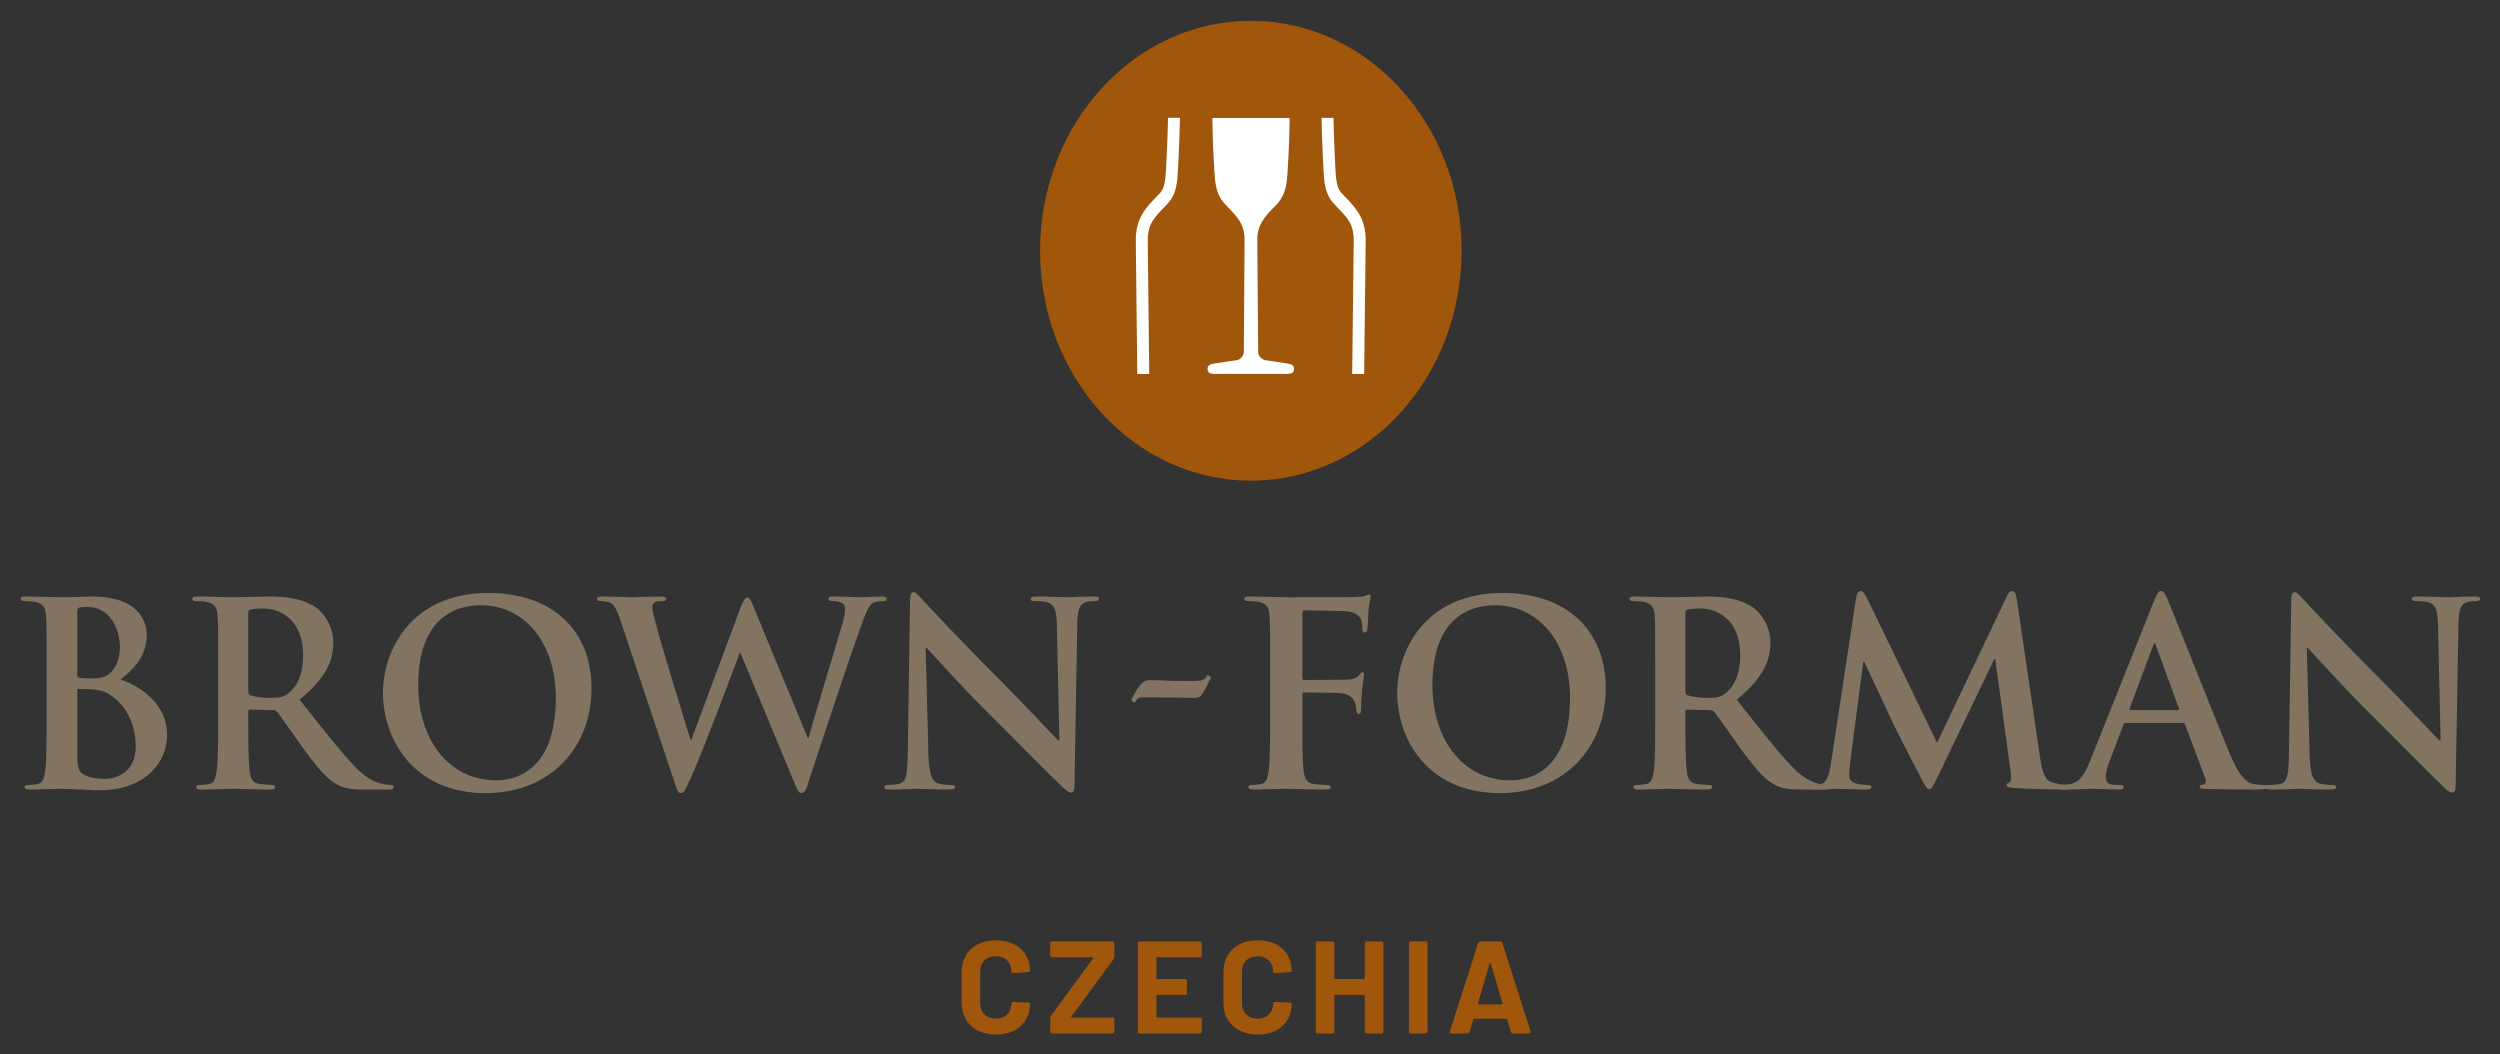 <?xml version="1.0" encoding="UTF-8" standalone="no"?>
<!-- Created with Inkscape (http://www.inkscape.org/) -->

<svg
   width="600"
   height="253"
   viewBox="0 0 600 253"
   version="1.1"
   id="svg1"
   inkscape:version="1.3 (0e150ed6c4, 2023-07-21)"
   sodipodi:docname="brown-forman.svg"
   xmlns:inkscape="http://www.inkscape.org/namespaces/inkscape"
   xmlns:sodipodi="http://sodipodi.sourceforge.net/DTD/sodipodi-0.dtd"
   xmlns="http://www.w3.org/2000/svg"
   xmlns:svg="http://www.w3.org/2000/svg">
  <rect x="0" y="0" width="600" height="253" fill="#333333" stroke="none"/>
  <sodipodi:namedview
     id="namedview1"
     pagecolor="#ffffff"
     bordercolor="#000000"
     borderopacity="0.25"
     inkscape:showpageshadow="2"
     inkscape:pageopacity="0.0"
     inkscape:pagecheckerboard="0"
     inkscape:deskcolor="#d1d1d1"
     inkscape:document-units="mm"
     inkscape:zoom="1.0449705"
     inkscape:cx="397.14038"
     inkscape:cy="561.25984"
     inkscape:window-width="2560"
     inkscape:window-height="1369"
     inkscape:window-x="2552"
     inkscape:window-y="735"
     inkscape:window-maximized="1"
     inkscape:current-layer="layer1" />
  <defs
     id="defs1">
    <clipPath
       clipPathUnits="userSpaceOnUse"
       id="clipPath2">
      <path
         d="M 0,792 H 612 V 0 H 0 Z"
         transform="translate(-114.702,-345)"
         id="path2" />
    </clipPath>
    <clipPath
       clipPathUnits="userSpaceOnUse"
       id="clipPath4">
      <path
         d="M 0,792 H 612 V 0 H 0 Z"
         transform="translate(-137.745,-345.77)"
         id="path4" />
    </clipPath>
    <clipPath
       clipPathUnits="userSpaceOnUse"
       id="clipPath6">
      <path
         d="M 0,792 H 612 V 0 H 0 Z"
         transform="translate(-189.355,-344.569)"
         id="path6" />
    </clipPath>
    <clipPath
       clipPathUnits="userSpaceOnUse"
       id="clipPath8">
      <path
         d="M 0,792 H 612 V 0 H 0 Z"
         transform="translate(-200.278,-357.378)"
         id="path8" />
    </clipPath>
    <clipPath
       clipPathUnits="userSpaceOnUse"
       id="clipPath10">
      <path
         d="M 0,792 H 612 V 0 H 0 Z"
         transform="translate(-251.888,-335.02)"
         id="path10" />
    </clipPath>
    <clipPath
       clipPathUnits="userSpaceOnUse"
       id="clipPath12">
      <path
         d="M 0,792 H 612 V 0 H 0 Z"
         transform="translate(-285.902,-344.156)"
         id="path12" />
    </clipPath>
    <clipPath
       clipPathUnits="userSpaceOnUse"
       id="clipPath14">
      <path
         d="M 0,792 H 612 V 0 H 0 Z"
         transform="translate(-314.629,-341.618)"
         id="path14" />
    </clipPath>
    <clipPath
       clipPathUnits="userSpaceOnUse"
       id="clipPath16">
      <path
         d="M 0,792 H 612 V 0 H 0 Z"
         transform="translate(-359.556,-344.569)"
         id="path16" />
    </clipPath>
    <clipPath
       clipPathUnits="userSpaceOnUse"
       id="clipPath18">
      <path
         d="M 0,792 H 612 V 0 H 0 Z"
         transform="translate(-378.918,-345.77)"
         id="path18" />
    </clipPath>
    <clipPath
       clipPathUnits="userSpaceOnUse"
       id="clipPath20">
      <path
         d="M 0,792 H 612 V 0 H 0 Z"
         transform="translate(-407.568,-361.404)"
         id="path20" />
    </clipPath>
    <clipPath
       clipPathUnits="userSpaceOnUse"
       id="clipPath22">
      <path
         d="M 0,792 H 612 V 0 H 0 Z"
         transform="translate(-461.525,-342.516)"
         id="path22" />
    </clipPath>
    <clipPath
       clipPathUnits="userSpaceOnUse"
       id="clipPath24">
      <path
         d="M 0,792 H 612 V 0 H 0 Z"
         transform="translate(-483.672,-335.02)"
         id="path24" />
    </clipPath>
    <clipPath
       clipPathUnits="userSpaceOnUse"
       id="clipPath26">
      <path
         d="M 0,792 H 612 V 0 H 0 Z"
         transform="translate(-341.362,-419.611)"
         id="path26" />
    </clipPath>
    <clipPath
       clipPathUnits="userSpaceOnUse"
       id="clipPath28">
      <path
         d="M 0,792 H 612 V 0 H 0 Z"
         transform="translate(-317.856,-441.911)"
         id="path28" />
    </clipPath>
    <clipPath
       clipPathUnits="userSpaceOnUse"
       id="clipPath30">
      <path
         d="M 0,792 H 612 V 0 H 0 Z"
         transform="translate(-292.087,-441.922)"
         id="path30" />
    </clipPath>
    <clipPath
       clipPathUnits="userSpaceOnUse"
       id="clipPath32">
      <path
         d="M 0,792 H 612 V 0 H 0 Z"
         transform="translate(-312.082,-400.695)"
         id="path32" />
    </clipPath>
    <clipPath
       clipPathUnits="userSpaceOnUse"
       id="clipPath34">
      <path
         d="M 0,792 H 612 V 0 H 0 Z"
         transform="translate(-260.178,-288.747)"
         id="path34" />
    </clipPath>
    <clipPath
       clipPathUnits="userSpaceOnUse"
       id="clipPath36">
      <path
         d="M 0,792 H 612 V 0 H 0 Z"
         transform="translate(-272.325,-288.626)"
         id="path36" />
    </clipPath>
    <clipPath
       clipPathUnits="userSpaceOnUse"
       id="clipPath38">
      <path
         d="M 0,792 H 612 V 0 H 0 Z"
         transform="translate(-297.391,-301.037)"
         id="path38" />
    </clipPath>
    <clipPath
       clipPathUnits="userSpaceOnUse"
       id="clipPath40">
      <path
         d="M 0,792 H 612 V 0 H 0 Z"
         transform="translate(-304.105,-288.747)"
         id="path40" />
    </clipPath>
    <clipPath
       clipPathUnits="userSpaceOnUse"
       id="clipPath42">
      <path
         d="M 0,792 H 612 V 0 H 0 Z"
         transform="translate(-325.483,-303.71)"
         id="path42" />
    </clipPath>
    <clipPath
       clipPathUnits="userSpaceOnUse"
       id="clipPath44">
      <path
         d="M 0,792 H 612 V 0 H 0 Z"
         transform="translate(-332.528,-288.626)"
         id="path44" />
    </clipPath>
    <clipPath
       clipPathUnits="userSpaceOnUse"
       id="clipPath46">
      <path
         d="M 0,792 H 612 V 0 H 0 Z"
         transform="translate(-344.211,-293.131)"
         id="path46" />
    </clipPath>
  </defs>
  <g
     inkscape:label="Vrstva 1"
     inkscape:groupmode="layer"
     id="layer1">
    <g
       id="g1"
       transform="matrix(1.078,0,0,1.078,-2.162,-1.246)">
      <path
         id="path1"
         d="M 0,0 C -0.901,0.641 -1.885,0.941 -3.556,1.028 -4.325,1.07 -4.754,1.07 -5.396,1.07 -5.568,1.07 -5.653,0.984 -5.653,0.77 V -9.38 c 0,-2.829 0.13,-3.556 1.499,-4.114 1.156,-0.47 2.142,-0.513 3.126,-0.513 1.929,0 5.184,1.028 5.184,5.484 C 4.156,-5.867 3.254,-2.271 0,0 m -5.653,3.426 c 0,-0.343 0.13,-0.428 0.299,-0.471 0.386,-0.086 1.029,-0.129 2.015,-0.129 1.412,0 2.355,0.172 3.083,0.815 1.112,0.898 1.753,2.44 1.753,4.539 0,2.871 -1.666,6.64 -5.354,6.64 -0.596,0 -0.984,0 -1.41,-0.086 -0.301,-0.088 -0.386,-0.256 -0.386,-0.728 z m -5.141,0.728 c 0,6.511 0,7.711 -0.083,9.078 -0.089,1.459 -0.431,2.142 -1.843,2.444 -0.343,0.086 -1.071,0.129 -1.671,0.129 -0.47,0 -0.731,0.087 -0.731,0.383 0,0.302 0.301,0.388 0.943,0.388 2.269,0 4.969,-0.131 5.827,-0.131 2.097,0 3.77,0.131 5.227,0.131 7.751,0 9.124,-4.153 9.124,-6.426 0,-3.511 -2.015,-5.611 -4.373,-7.496 3.514,-1.199 7.796,-4.238 7.796,-9.253 0,-4.579 -3.553,-9.335 -11.434,-9.335 -1.03,0 -4.928,0.256 -6.211,0.256 -0.987,0 -3.687,-0.127 -5.398,-0.127 -0.558,0 -0.857,0.127 -0.857,0.429 0,0.212 0.17,0.341 0.687,0.341 0.644,0 1.156,0.088 1.542,0.172 0.856,0.172 1.071,1.113 1.243,2.358 0.212,1.798 0.212,5.179 0.212,9.123 z"
         style="fill:#827460;fill-opacity:1;fill-rule:nonzero;stroke:none"
         transform="matrix(1.327,0,0,-1.327,26.708,155.961)"
         clip-path="url(#clipPath2)" />
      <path
         id="path3"
         d="m 0,0 c 0,-0.469 0.087,-0.643 0.386,-0.77 0.899,-0.3 2.181,-0.43 3.252,-0.43 1.716,0 2.271,0.175 3.043,0.731 1.285,0.94 2.529,2.912 2.529,6.425 0,6.081 -4.026,7.839 -6.555,7.839 -1.071,0 -1.843,-0.045 -2.269,-0.174 C 0.087,13.533 0,13.364 0,13.021 Z m -5.055,3.385 c 0,6.511 0,7.711 -0.085,9.078 -0.084,1.459 -0.427,2.141 -1.842,2.443 -0.343,0.086 -1.071,0.129 -1.671,0.129 -0.471,0 -0.727,0.087 -0.727,0.384 0,0.302 0.299,0.388 0.943,0.388 2.27,0 4.966,-0.131 5.867,-0.131 1.457,0 4.711,0.131 6.039,0.131 2.697,0 5.568,-0.258 7.883,-1.842 1.198,-0.815 2.911,-2.998 2.911,-5.867 0,-3.17 -1.327,-6.086 -5.655,-9.594 3.815,-4.801 6.77,-8.611 9.296,-11.266 2.398,-2.484 4.156,-2.784 4.796,-2.91 0.472,-0.088 0.856,-0.133 1.2,-0.133 0.343,0 0.513,-0.129 0.513,-0.341 0,-0.34 -0.299,-0.428 -0.814,-0.428 H 19.53 c -2.398,0 -3.469,0.215 -4.582,0.814 -1.843,0.984 -3.469,2.998 -5.867,6.295 -1.713,2.359 -3.685,5.27 -4.243,5.912 -0.212,0.256 -0.468,0.299 -0.769,0.299 L 0.344,-3.168 C 0.129,-3.168 0,-3.254 0,-3.512 v -0.599 c 0,-3.985 0,-7.366 0.214,-9.163 0.13,-1.246 0.387,-2.187 1.669,-2.359 0.644,-0.084 1.586,-0.172 2.101,-0.172 0.342,0 0.513,-0.129 0.513,-0.341 0,-0.301 -0.301,-0.428 -0.859,-0.428 -2.48,0 -5.65,0.127 -6.295,0.127 -0.814,0 -3.51,-0.127 -5.226,-0.127 -0.554,0 -0.853,0.127 -0.853,0.428 0,0.212 0.168,0.341 0.683,0.341 0.645,0 1.158,0.088 1.541,0.172 0.857,0.172 1.071,1.113 1.245,2.359 0.212,1.797 0.212,5.178 0.212,9.123 z"
         style="fill:#827460;fill-opacity:1;fill-rule:nonzero;stroke:none"
         transform="matrix(1.327,0,0,-1.327,57.279,154.94)"
         clip-path="url(#clipPath4)" />
      <path
         id="path5"
         d="m 0,0 c 0,9.597 -5.526,15.548 -12.548,15.548 -4.926,0 -10.535,-2.739 -10.535,-13.406 0,-8.907 4.925,-15.975 13.145,-15.975 C -6.937,-13.833 0,-12.376 0,0 m -28.995,0.814 c 0,7.326 4.841,16.793 17.689,16.793 10.665,0 17.302,-6.212 17.302,-16.018 0,-9.811 -6.85,-17.563 -17.729,-17.563 -12.294,0 -17.262,9.209 -17.262,16.788"
         style="fill:#827460;fill-opacity:1;fill-rule:nonzero;stroke:none"
         transform="matrix(1.327,0,0,-1.327,125.748,156.532)"
         clip-path="url(#clipPath6)" />
      <path
         id="path7"
         d="m 0,0 c -0.513,1.587 -0.985,2.612 -1.583,3.041 -0.473,0.299 -1.332,0.386 -1.716,0.386 -0.43,0 -0.687,0.043 -0.687,0.384 0,0.301 0.346,0.387 0.944,0.387 2.23,0 4.584,-0.131 4.967,-0.131 0.386,0 2.271,0.131 4.759,0.131 0.595,0 0.897,-0.131 0.897,-0.387 0,-0.341 -0.342,-0.384 -0.77,-0.384 -0.346,0 -0.772,0 -1.071,-0.17 C 5.354,3.083 5.267,2.784 5.267,2.313 c 0,-0.557 0.428,-2.011 0.941,-3.941 0.732,-2.826 4.714,-15.805 5.483,-18.203 h 0.128 l 8.309,22.314 c 0.475,1.2 0.732,1.543 1.071,1.543 0.475,0 0.687,-0.642 1.244,-2.013 l 8.91,-21.543 h 0.126 c 0.772,2.869 4.197,14.177 5.698,19.187 0.301,0.987 0.428,1.885 0.428,2.485 0,0.685 -0.383,1.285 -2.056,1.285 -0.426,0 -0.725,0.127 -0.725,0.384 0,0.301 0.339,0.387 0.982,0.387 2.268,0 4.07,-0.131 4.454,-0.131 0.301,0 2.141,0.131 3.555,0.131 0.471,0 0.772,-0.086 0.772,-0.344 0,-0.3 -0.215,-0.427 -0.602,-0.427 -0.426,0 -1.026,-0.043 -1.497,-0.215 -1.028,-0.385 -1.498,-2.096 -2.4,-4.539 -1.969,-5.397 -6.467,-19.016 -8.566,-25.442 -0.468,-1.501 -0.687,-2.013 -1.24,-2.013 -0.428,0 -0.685,0.512 -1.327,2.099 l -8.91,21.457 h -0.087 c -0.812,-2.184 -6.511,-17.346 -8.352,-21.285 -0.814,-1.759 -1.028,-2.271 -1.541,-2.271 -0.426,0 -0.644,0.47 -0.983,1.584 z"
         style="fill:#827460;fill-opacity:1;fill-rule:nonzero;stroke:none"
         transform="matrix(1.327,0,0,-1.327,140.24,139.539)"
         clip-path="url(#clipPath8)" />
      <path
         id="path9"
         d="m 0,0 c 0.09,-3.339 0.645,-4.454 1.5,-4.754 0.731,-0.256 1.543,-0.301 2.228,-0.301 0.471,0 0.727,-0.084 0.727,-0.341 0,-0.34 -0.384,-0.428 -0.984,-0.428 -2.786,0 -4.497,0.127 -5.311,0.127 -0.386,0 -2.398,-0.127 -4.626,-0.127 -0.556,0 -0.94,0.043 -0.94,0.428 0,0.257 0.257,0.341 0.683,0.341 0.556,0 1.327,0.045 1.927,0.215 1.116,0.344 1.285,1.586 1.328,5.311 l 0.383,25.357 c 0,0.858 0.13,1.456 0.558,1.456 0.475,0 0.859,-0.557 1.584,-1.329 0.517,-0.556 7.026,-7.538 13.279,-13.746 2.914,-2.916 8.693,-9.084 9.425,-9.766 h 0.212 l -0.426,19.229 c -0.043,2.611 -0.428,3.426 -1.459,3.857 -0.643,0.256 -1.669,0.256 -2.271,0.256 -0.513,0 -0.682,0.127 -0.682,0.384 0,0.343 0.47,0.388 1.113,0.388 2.228,0 4.282,-0.131 5.184,-0.131 0.47,0 2.099,0.131 4.196,0.131 0.558,0 0.986,-0.045 0.986,-0.388 0,-0.257 -0.257,-0.384 -0.772,-0.384 -0.426,0 -0.772,0 -1.285,-0.129 -1.2,-0.342 -1.541,-1.24 -1.584,-3.64 L 24.502,-5.01 c 0,-0.943 -0.171,-1.327 -0.557,-1.327 -0.473,0 -0.986,0.47 -1.457,0.941 -2.699,2.57 -8.18,8.181 -12.634,12.593 -4.667,4.624 -9.425,9.98 -10.195,10.791 h -0.127 z"
         style="fill:#827460;fill-opacity:1;fill-rule:nonzero;stroke:none"
         transform="matrix(1.327,0,0,-1.327,208.709,169.202)"
         clip-path="url(#clipPath10)" />
      <path
         id="path11"
         d="m 0,0 c 1.557,3.11 2.119,3.391 3.252,3.391 1.366,0 2.827,-0.14 5.749,-0.14 3.063,0 3.295,0 3.815,1.038 l 0.613,-0.425 c -1.557,-3.205 -1.789,-3.44 -2.637,-3.44 -2.734,0 -5.984,0.095 -8.579,0.095 -0.752,0 -1.175,-0.05 -1.6,-0.945 z"
         style="fill:#827460;fill-opacity:1;fill-rule:nonzero;stroke:none"
         transform="matrix(1.327,0,0,-1.327,253.835,157.08)"
         clip-path="url(#clipPath12)" />
      <path
         id="path13"
         d="m 0,0 c 0,-4.113 0,-7.325 0.21,-9.123 0.129,-1.245 0.386,-2.187 1.668,-2.358 0.602,-0.084 1.544,-0.172 2.142,-0.172 0.558,0 0.732,-0.129 0.732,-0.341 0,-0.302 -0.304,-0.429 -0.943,-0.429 -2.701,0 -5.399,0.127 -6.508,0.127 -1.115,0 -3.815,-0.127 -5.444,-0.127 -0.597,0 -0.898,0.088 -0.898,0.429 0,0.212 0.171,0.341 0.64,0.341 0.643,0 1.16,0.088 1.546,0.172 0.854,0.171 1.071,1.113 1.238,2.358 0.219,1.798 0.219,5.01 0.219,9.123 v 7.536 c 0,6.511 0,7.711 -0.089,9.078 -0.085,1.459 -0.424,2.142 -1.843,2.444 -0.339,0.086 -1.071,0.129 -1.667,0.129 -0.43,0 -0.729,0.086 -0.729,0.343 0,0.342 0.344,0.428 0.986,0.428 2.226,0 4.926,-0.131 6.168,-0.131 1.629,0 10.321,0 11.302,0.045 0.818,0.041 1.331,0.041 1.759,0.171 0.257,0.085 0.473,0.257 0.687,0.257 0.172,0 0.299,-0.172 0.299,-0.387 0,-0.299 -0.216,-0.813 -0.344,-1.927 -0.039,-0.428 -0.129,-2.956 -0.214,-3.468 -0.045,-0.341 -0.127,-0.598 -0.428,-0.598 -0.301,0 -0.385,0.212 -0.428,0.683 0,0.343 0,1.028 -0.259,1.628 -0.294,0.6 -1.198,1.243 -2.826,1.285 l -6.592,0.13 C 0.128,17.646 0,17.516 0,17.045 V 6.337 C 0,6.081 0.038,5.952 0.295,5.952 l 5.482,0.042 c 0.73,0 1.326,0 1.928,0.042 0.816,0.045 1.412,0.215 1.843,0.772 0.216,0.257 0.299,0.426 0.556,0.426 0.173,0 0.255,-0.127 0.255,-0.383 0,-0.256 -0.209,-1.328 -0.338,-2.655 C 9.931,3.339 9.847,1.368 9.847,1.071 c 0,-0.388 0,-0.814 -0.429,-0.814 -0.257,0 -0.339,0.297 -0.339,0.597 0,0.299 -0.09,0.815 -0.259,1.328 C 8.604,2.782 7.963,3.552 6.635,3.726 5.563,3.853 1.026,3.853 0.295,3.853 0.082,3.853 0,3.766 0,3.469 Z"
         style="fill:#827460;fill-opacity:1;fill-rule:nonzero;stroke:none"
         transform="matrix(1.327,0,0,-1.327,291.946,160.447)"
         clip-path="url(#clipPath14)" />
      <path
         id="path15"
         d="m 0,0 c 0,9.597 -5.528,15.548 -12.55,15.548 -4.924,0 -10.539,-2.739 -10.539,-13.406 0,-8.907 4.931,-15.975 13.149,-15.975 3.003,0 9.94,1.457 9.94,13.833 m -28.995,0.814 c 0,7.326 4.836,16.793 17.689,16.793 10.663,0 17.3,-6.212 17.3,-16.018 0,-9.811 -6.848,-17.563 -17.727,-17.563 -12.299,0 -17.262,9.209 -17.262,16.788"
         style="fill:#827460;fill-opacity:1;fill-rule:nonzero;stroke:none"
         transform="matrix(1.327,0,0,-1.327,351.549,156.532)"
         clip-path="url(#clipPath16)" />
      <path
         id="path17"
         d="m 0,0 c 0,-0.469 0.082,-0.643 0.384,-0.77 0.896,-0.3 2.181,-0.43 3.252,-0.43 1.718,0 2.268,0.175 3.043,0.731 1.284,0.94 2.527,2.912 2.527,6.425 0,6.081 -4.026,7.839 -6.552,7.839 -1.07,0 -1.842,-0.045 -2.27,-0.174 C 0.082,13.533 0,13.364 0,13.021 Z m -5.06,3.385 c 0,6.511 0,7.711 -0.085,9.078 -0.082,1.459 -0.428,2.141 -1.837,2.443 -0.348,0.086 -1.072,0.129 -1.672,0.129 -0.47,0 -0.728,0.087 -0.728,0.384 0,0.302 0.297,0.388 0.944,0.388 2.268,0 4.962,-0.131 5.866,-0.131 1.456,0 4.713,0.131 6.039,0.131 2.699,0 5.567,-0.258 7.881,-1.842 1.198,-0.815 2.911,-2.998 2.911,-5.867 0,-3.17 -1.328,-6.086 -5.655,-9.594 3.814,-4.801 6.77,-8.611 9.295,-11.266 2.4,-2.484 4.157,-2.784 4.796,-2.91 0.476,-0.088 0.861,-0.133 1.2,-0.133 0.346,0 0.513,-0.129 0.513,-0.341 0,-0.34 -0.294,-0.428 -0.813,-0.428 h -4.068 c -2.395,0 -3.465,0.215 -4.582,0.814 -1.841,0.984 -3.47,2.998 -5.867,6.295 -1.713,2.359 -3.686,5.27 -4.244,5.912 -0.212,0.256 -0.469,0.299 -0.77,0.299 L 0.339,-3.168 C 0.127,-3.168 0,-3.254 0,-3.512 v -0.599 c 0,-3.985 0,-7.366 0.21,-9.163 0.129,-1.246 0.385,-2.187 1.673,-2.359 0.642,-0.084 1.584,-0.172 2.096,-0.172 0.342,0 0.514,-0.129 0.514,-0.341 0,-0.301 -0.299,-0.428 -0.857,-0.428 -2.483,0 -5.65,0.127 -6.298,0.127 -0.814,0 -3.508,-0.127 -5.227,-0.127 -0.549,0 -0.851,0.127 -0.851,0.428 0,0.212 0.174,0.341 0.686,0.341 0.642,0 1.155,0.088 1.54,0.172 0.857,0.172 1.071,1.113 1.243,2.359 0.211,1.797 0.211,5.178 0.211,9.123 z"
         style="fill:#827460;fill-opacity:1;fill-rule:nonzero;stroke:none"
         transform="matrix(1.327,0,0,-1.327,377.237,154.94)"
         clip-path="url(#clipPath18)" />
      <path
         id="path19"
         d="m 0,0 c 0.13,0.728 0.387,1.111 0.728,1.111 0.343,0 0.602,-0.212 1.161,-1.327 l 11.687,-24.153 11.65,24.455 c 0.301,0.686 0.557,1.025 0.941,1.025 0.386,0 0.646,-0.425 0.776,-1.327 l 3.893,-26.47 c 0.391,-2.697 0.813,-3.939 2.103,-4.325 1.243,-0.384 2.097,-0.428 2.655,-0.428 0.383,0 0.684,-0.041 0.684,-0.299 0,-0.344 -0.512,-0.471 -1.115,-0.471 -1.071,0 -6.981,0.127 -8.692,0.257 -0.99,0.087 -1.245,0.214 -1.245,0.472 0,0.212 0.173,0.341 0.472,0.469 0.26,0.087 0.386,0.643 0.214,1.845 l -2.571,18.843 h -0.167 l -9.343,-19.445 c -0.981,-2.012 -1.198,-2.398 -1.584,-2.398 -0.384,0 -0.812,0.859 -1.499,2.141 -1.026,1.97 -4.412,8.524 -4.925,9.721 -0.384,0.902 -2.954,6.298 -4.455,9.51 H 1.201 l -2.23,-17.045 c -0.086,-0.774 -0.13,-1.327 -0.13,-2.015 0,-0.814 0.557,-1.197 1.289,-1.371 0.769,-0.17 1.365,-0.214 1.796,-0.214 0.345,0 0.64,-0.084 0.64,-0.299 0,-0.383 -0.384,-0.471 -1.026,-0.471 -1.793,0 -3.726,0.127 -4.493,0.127 -0.817,0 -2.872,-0.127 -4.244,-0.127 -0.424,0 -0.77,0.088 -0.77,0.471 0,0.215 0.256,0.299 0.687,0.299 0.339,0 0.639,0 1.28,0.132 1.2,0.256 1.546,1.924 1.758,3.381 z"
         style="fill:#827460;fill-opacity:1;fill-rule:nonzero;stroke:none"
         transform="matrix(1.327,0,0,-1.327,415.246,134.197)"
         clip-path="url(#clipPath20)" />
      <path
         id="path21"
         d="m 0,0 c 0.218,0 0.257,0.129 0.218,0.256 l -3.859,10.58 c -0.04,0.172 -0.085,0.387 -0.213,0.387 -0.128,0 -0.216,-0.215 -0.255,-0.387 L -8.053,0.301 C -8.093,0.129 -8.053,0 -7.879,0 Z m -8.74,-2.143 c -0.209,0 -0.295,-0.086 -0.383,-0.343 l -2.316,-6.123 c -0.424,-1.071 -0.64,-2.099 -0.64,-2.612 0,-0.771 0.386,-1.33 1.711,-1.33 h 0.646 c 0.513,0 0.643,-0.084 0.643,-0.341 0,-0.34 -0.256,-0.428 -0.733,-0.428 -1.364,0 -3.21,0.127 -4.536,0.127 -0.468,0 -2.828,-0.127 -5.055,-0.127 -0.557,0 -0.812,0.088 -0.812,0.428 0,0.257 0.172,0.341 0.513,0.341 0.385,0 0.986,0.045 1.325,0.088 1.977,0.256 2.784,1.713 3.644,3.854 l 10.751,26.898 c 0.513,1.24 0.769,1.711 1.198,1.711 0.386,0 0.642,-0.384 1.071,-1.367 1.026,-2.358 7.881,-19.831 10.625,-26.343 1.621,-3.854 2.865,-4.452 3.763,-4.669 0.646,-0.127 1.29,-0.172 1.803,-0.172 0.338,0 0.557,-0.041 0.557,-0.341 0,-0.34 -0.384,-0.428 -1.968,-0.428 -1.546,0 -4.675,0 -8.097,0.088 -0.772,0.039 -1.284,0.039 -1.284,0.34 0,0.257 0.168,0.341 0.597,0.386 0.301,0.088 0.603,0.471 0.383,0.984 l -3.422,9.081 c -0.088,0.212 -0.218,0.298 -0.431,0.298 z"
         style="fill:#827460;fill-opacity:1;fill-rule:nonzero;stroke:none"
         transform="matrix(1.327,0,0,-1.327,486.83,159.257)"
         clip-path="url(#clipPath22)" />
      <path
         id="path23"
         d="m 0,0 c 0.082,-3.339 0.641,-4.454 1.499,-4.754 0.725,-0.256 1.539,-0.301 2.227,-0.301 0.472,0 0.728,-0.084 0.728,-0.341 0,-0.34 -0.39,-0.428 -0.987,-0.428 -2.782,0 -4.493,0.127 -5.31,0.127 -0.387,0 -2.402,-0.127 -4.626,-0.127 -0.557,0 -0.943,0.043 -0.943,0.428 0,0.257 0.256,0.341 0.684,0.341 0.558,0 1.33,0.045 1.931,0.215 1.109,0.344 1.281,1.586 1.326,5.311 l 0.386,25.357 c 0,0.858 0.127,1.456 0.558,1.456 0.467,0 0.854,-0.557 1.583,-1.329 0.513,-0.556 7.02,-7.538 13.28,-13.746 2.908,-2.916 8.693,-9.084 9.418,-9.766 h 0.219 l -0.431,19.229 c -0.045,2.611 -0.431,3.426 -1.457,3.857 -0.64,0.256 -1.673,0.256 -2.269,0.256 -0.512,0 -0.684,0.127 -0.684,0.384 0,0.343 0.469,0.388 1.115,0.388 2.224,0 4.283,-0.131 5.18,-0.131 0.468,0 2.096,0.131 4.198,0.131 0.553,0 0.981,-0.045 0.981,-0.388 0,-0.257 -0.254,-0.384 -0.767,-0.384 -0.431,0 -0.772,0 -1.284,-0.129 -1.199,-0.342 -1.544,-1.24 -1.589,-3.64 L 24.497,-5.01 c 0,-0.943 -0.174,-1.327 -0.557,-1.327 -0.468,0 -0.987,0.47 -1.455,0.941 -2.699,2.57 -8.182,8.181 -12.639,12.593 -4.666,4.624 -9.418,9.98 -10.195,10.791 h -0.126 z"
         style="fill:#827460;fill-opacity:1;fill-rule:nonzero;stroke:none"
         transform="matrix(1.327,0,0,-1.327,516.211,169.202)"
         clip-path="url(#clipPath24)" />
      <path
         id="path25"
         d="m 0,0 c 0,-21.31 -15.83,-38.578 -35.363,-38.578 -19.524,0 -35.361,17.268 -35.361,38.578 0,21.306 15.837,38.577 35.361,38.577 C -15.83,38.577 0,21.306 0,0"
         style="fill:#a0560b;fill-opacity:1;fill-rule:nonzero;stroke:none"
         transform="matrix(1.327,0,0,-1.327,327.412,56.976)"
         clip-path="url(#clipPath26)" />
      <path
         id="path27"
         d="m 0,0 c 0,-2.182 0.324,-9.272 0.429,-10.221 0.178,-1.697 0.554,-3.082 1.764,-4.317 0.744,-0.748 1.564,-1.608 2.062,-2.279 0.394,-0.55 1.142,-1.566 1.142,-3.649 0,-0.775 -0.25,-22.309 -0.256,-22.508 l 2.009,-0.002 c 0.01,0.811 0.257,21.717 0.257,22.51 0,2.914 -1.154,4.479 -1.643,5.149 -0.585,0.809 -1.45,1.709 -2.291,2.566 -0.632,0.639 -0.893,1.347 -1.056,2.803 C 2.334,-9.16 2.008,-2.202 2.008,0 Z"
         style="fill:#ffffff;fill-opacity:1;fill-rule:nonzero;stroke:none"
         transform="matrix(1.327,0,0,-1.327,296.228,27.391)"
         clip-path="url(#clipPath28)" />
      <path
         id="path29"
         d="m 0,0 c 0,-2.193 -0.335,-9.171 -0.419,-9.959 -0.157,-1.457 -0.418,-2.165 -1.05,-2.803 -0.842,-0.853 -1.704,-1.758 -2.294,-2.566 -0.491,-0.67 -1.641,-2.235 -1.641,-5.15 0,-0.792 0.239,-21.698 0.25,-22.507 l 2.008,-0.002 c 0,0.196 -0.25,21.735 -0.25,22.509 0,2.084 0.75,3.1 1.145,3.649 0.492,0.675 1.318,1.532 2.055,2.28 1.217,1.235 1.585,2.62 1.771,4.317 0.1,0.951 0.428,8.055 0.428,10.232 z"
         style="fill:#ffffff;fill-opacity:1;fill-rule:nonzero;stroke:none"
         transform="matrix(1.327,0,0,-1.327,262.04,27.376)"
         clip-path="url(#clipPath30)" />
      <path
         id="path31"
         d="m 0,0 c -0.689,0.101 -2.934,0.454 -3.577,0.536 -0.642,0.071 -1.277,0.693 -1.277,1.318 0,0.618 -0.141,16.071 -0.157,18.972 -0.018,2.912 2.104,4.62 3.232,5.817 1.132,1.195 1.592,2.615 1.763,4.315 0.108,0.931 0.41,6.607 0.41,8.854 l 0.024,1.371 h -12.961 l 0.026,-1.371 c 0,-2.247 0.309,-7.923 0.407,-8.854 0.179,-1.738 0.598,-3.127 1.766,-4.315 2.017,-2.045 3.203,-3.311 3.203,-5.857 0,-2.441 -0.126,-18.278 -0.126,-18.91 0,-0.634 -0.643,-1.269 -1.268,-1.34 -0.625,-0.074 -3.041,-0.457 -3.655,-0.542 -0.621,-0.083 -1.19,-0.277 -1.164,-0.931 0.025,-0.659 0.532,-0.82 1.164,-0.82 H 0 c 0.65,0 1.112,0.154 1.168,0.813 C 1.224,-0.29 0.644,-0.098 0,0"
         style="fill:#ffffff;fill-opacity:1;fill-rule:nonzero;stroke:none"
         transform="matrix(1.327,0,0,-1.327,288.567,82.072)"
         clip-path="url(#clipPath32)" />
      <path
         id="path33"
         d="m 0,0 c -0.869,0.449 -1.539,1.078 -2.01,1.889 -0.471,0.809 -0.706,1.744 -0.706,2.804 v 5.102 c 0,1.059 0.235,1.995 0.706,2.805 0.471,0.809 1.141,1.435 2.01,1.877 0.869,0.442 1.877,0.663 3.026,0.663 1.133,0 2.131,-0.21 2.992,-0.63 0.861,-0.419 1.531,-1.016 2.01,-1.789 0.478,-0.773 0.718,-1.667 0.718,-2.683 0,-0.133 -0.118,-0.214 -0.353,-0.243 L 6.029,9.641 H 5.941 c -0.206,0 -0.309,0.036 -0.309,0.11 v 0.132 c 0,0.78 -0.24,1.406 -0.718,1.878 -0.478,0.47 -1.108,0.706 -1.888,0.706 -0.796,0 -1.432,-0.236 -1.911,-0.706 C 0.637,11.289 0.397,10.663 0.397,9.883 V 4.561 c 0,-0.766 0.24,-1.384 0.718,-1.856 0.479,-0.471 1.115,-0.706 1.911,-0.706 0.78,0 1.41,0.235 1.888,0.706 0.478,0.472 0.718,1.09 0.718,1.856 0,0.073 0.033,0.135 0.099,0.187 0.066,0.052 0.158,0.07 0.276,0.056 L 8.371,4.693 C 8.621,4.663 8.746,4.627 8.746,4.583 V 4.473 C 8.746,3.456 8.506,2.559 8.028,1.778 7.549,0.997 6.879,0.394 6.018,-0.033 5.157,-0.46 4.159,-0.674 3.026,-0.674 1.877,-0.674 0.869,-0.449 0,0"
         style="fill:#a0560b;fill-opacity:1;fill-rule:nonzero;stroke:none"
         transform="matrix(1.327,0,0,-1.327,219.708,230.59)"
         clip-path="url(#clipPath34)" />
      <path
         id="path35"
         d="m 0,0 v 2.187 c 0,0.19 0.052,0.345 0.155,0.463 l 7.067,9.607 c 0.029,0.044 0.037,0.081 0.022,0.11 -0.015,0.029 -0.052,0.044 -0.11,0.044 H 0.375 C 0.125,12.411 0,12.536 0,12.787 v 1.921 c 0,0.251 0.125,0.376 0.375,0.376 H 10.38 c 0.25,0 0.376,-0.125 0.376,-0.376 v -2.186 c 0,-0.192 -0.052,-0.346 -0.155,-0.463 L 3.534,2.451 C 3.504,2.407 3.497,2.37 3.512,2.341 3.526,2.312 3.563,2.297 3.622,2.297 h 6.758 c 0.25,0 0.376,-0.126 0.376,-0.376 V 0 c 0,-0.251 -0.126,-0.376 -0.376,-0.376 H 0.375 C 0.125,-0.376 0,-0.251 0,0"
         style="fill:#a0560b;fill-opacity:1;fill-rule:nonzero;stroke:none"
         transform="matrix(1.327,0,0,-1.327,235.822,230.751)"
         clip-path="url(#clipPath36)" />
      <path
         id="path37"
         d="M 0,0 H -7.111 C -7.2,0 -7.244,-0.044 -7.244,-0.132 v -3.379 c 0,-0.089 0.044,-0.133 0.133,-0.133 h 4.615 c 0.25,0 0.376,-0.125 0.376,-0.376 v -1.92 c 0,-0.251 -0.126,-0.375 -0.376,-0.375 h -4.615 c -0.089,0 -0.133,-0.045 -0.133,-0.133 v -3.534 c 0,-0.088 0.044,-0.132 0.133,-0.132 H 0 c 0.25,0 0.375,-0.126 0.375,-0.376 v -1.921 c 0,-0.251 -0.125,-0.376 -0.375,-0.376 h -9.982 c -0.251,0 -0.376,0.125 -0.376,0.376 V 2.297 c 0,0.251 0.125,0.376 0.376,0.376 H 0 c 0.25,0 0.375,-0.125 0.375,-0.376 V 0.376 C 0.375,0.125 0.25,0 0,0"
         style="fill:#a0560b;fill-opacity:1;fill-rule:nonzero;stroke:none"
         transform="matrix(1.327,0,0,-1.327,269.077,214.285)"
         clip-path="url(#clipPath38)" />
      <path
         id="path39"
         d="m 0,0 c -0.869,0.449 -1.539,1.078 -2.01,1.889 -0.471,0.809 -0.706,1.744 -0.706,2.804 v 5.102 c 0,1.059 0.235,1.995 0.706,2.805 0.471,0.809 1.141,1.435 2.01,1.877 0.869,0.442 1.877,0.663 3.026,0.663 1.133,0 2.131,-0.21 2.992,-0.63 0.861,-0.419 1.531,-1.016 2.01,-1.789 0.478,-0.773 0.718,-1.667 0.718,-2.683 0,-0.133 -0.119,-0.214 -0.354,-0.243 L 6.029,9.641 H 5.941 c -0.206,0 -0.31,0.036 -0.31,0.11 v 0.132 c 0,0.78 -0.239,1.406 -0.717,1.878 -0.479,0.47 -1.108,0.706 -1.888,0.706 -0.796,0 -1.432,-0.236 -1.911,-0.706 C 0.637,11.289 0.397,10.663 0.397,9.883 V 4.561 c 0,-0.766 0.24,-1.384 0.718,-1.856 0.479,-0.471 1.115,-0.706 1.911,-0.706 0.78,0 1.409,0.235 1.888,0.706 0.478,0.472 0.717,1.09 0.717,1.856 0,0.073 0.034,0.135 0.1,0.187 0.066,0.052 0.158,0.07 0.276,0.056 L 8.371,4.693 C 8.621,4.663 8.746,4.627 8.746,4.583 V 4.473 C 8.746,3.456 8.506,2.559 8.028,1.778 7.549,0.997 6.879,0.394 6.018,-0.033 5.157,-0.46 4.159,-0.674 3.026,-0.674 1.877,-0.674 0.869,-0.449 0,0"
         style="fill:#a0560b;fill-opacity:1;fill-rule:nonzero;stroke:none"
         transform="matrix(1.327,0,0,-1.327,277.984,230.59)"
         clip-path="url(#clipPath40)" />
      <path
         id="path41"
         d="m 0,0 h 2.363 c 0.25,0 0.375,-0.125 0.375,-0.376 v -14.708 c 0,-0.251 -0.125,-0.376 -0.375,-0.376 H 0 c -0.251,0 -0.376,0.125 -0.376,0.376 v 5.963 c 0,0.088 -0.044,0.133 -0.132,0.133 h -4.837 c -0.088,0 -0.133,-0.045 -0.133,-0.133 v -5.963 c 0,-0.251 -0.125,-0.376 -0.375,-0.376 h -2.363 c -0.251,0 -0.375,0.125 -0.375,0.376 v 14.708 c 0,0.251 0.124,0.376 0.375,0.376 h 2.363 c 0.25,0 0.375,-0.125 0.375,-0.376 v -5.808 c 0,-0.088 0.045,-0.132 0.133,-0.132 h 4.837 c 0.088,0 0.132,0.044 0.132,0.132 v 5.808 C -0.376,-0.125 -0.251,0 0,0"
         style="fill:#a0560b;fill-opacity:1;fill-rule:nonzero;stroke:none"
         transform="matrix(1.327,0,0,-1.327,306.346,210.739)"
         clip-path="url(#clipPath42)" />
      <path
         id="path43"
         d="m 0,0 v 14.708 c 0,0.251 0.124,0.376 0.375,0.376 h 2.363 c 0.25,0 0.375,-0.125 0.375,-0.376 V 0 c 0,-0.251 -0.125,-0.376 -0.375,-0.376 H 0.375 C 0.124,-0.376 0,-0.251 0,0"
         style="fill:#a0560b;fill-opacity:1;fill-rule:nonzero;stroke:none"
         transform="matrix(1.327,0,0,-1.327,315.693,230.751)"
         clip-path="url(#clipPath44)" />
      <path
         id="path45"
         d="M 0,0 H 3.909 C 3.997,0 4.034,0.052 4.02,0.155 L 2.032,6.891 C 2.017,6.949 1.991,6.979 1.954,6.979 1.918,6.979 1.885,6.949 1.855,6.891 L -0.11,0.155 C -0.125,0.052 -0.089,0 0,0 M 5.411,-4.571 4.792,-2.518 C 4.777,-2.444 4.733,-2.407 4.66,-2.407 h -5.411 c -0.074,0 -0.118,-0.037 -0.133,-0.111 l -0.618,-2.053 c -0.073,-0.206 -0.214,-0.31 -0.42,-0.31 h -2.561 c -0.133,0 -0.229,0.041 -0.288,0.122 -0.058,0.08 -0.066,0.18 -0.022,0.298 l 4.704,14.731 c 0.074,0.206 0.214,0.309 0.42,0.309 h 3.247 c 0.206,0 0.346,-0.103 0.419,-0.309 L 8.701,-4.461 c 0.015,-0.029 0.023,-0.074 0.023,-0.133 0,-0.088 -0.03,-0.158 -0.088,-0.21 C 8.576,-4.855 8.495,-4.881 8.393,-4.881 H 5.83 c -0.206,0 -0.346,0.104 -0.419,0.31"
         style="fill:#a0560b;fill-opacity:1;fill-rule:nonzero;stroke:none"
         transform="matrix(1.327,0,0,-1.327,331.192,224.774)"
         clip-path="url(#clipPath46)" />
    </g>
  </g>
</svg>

